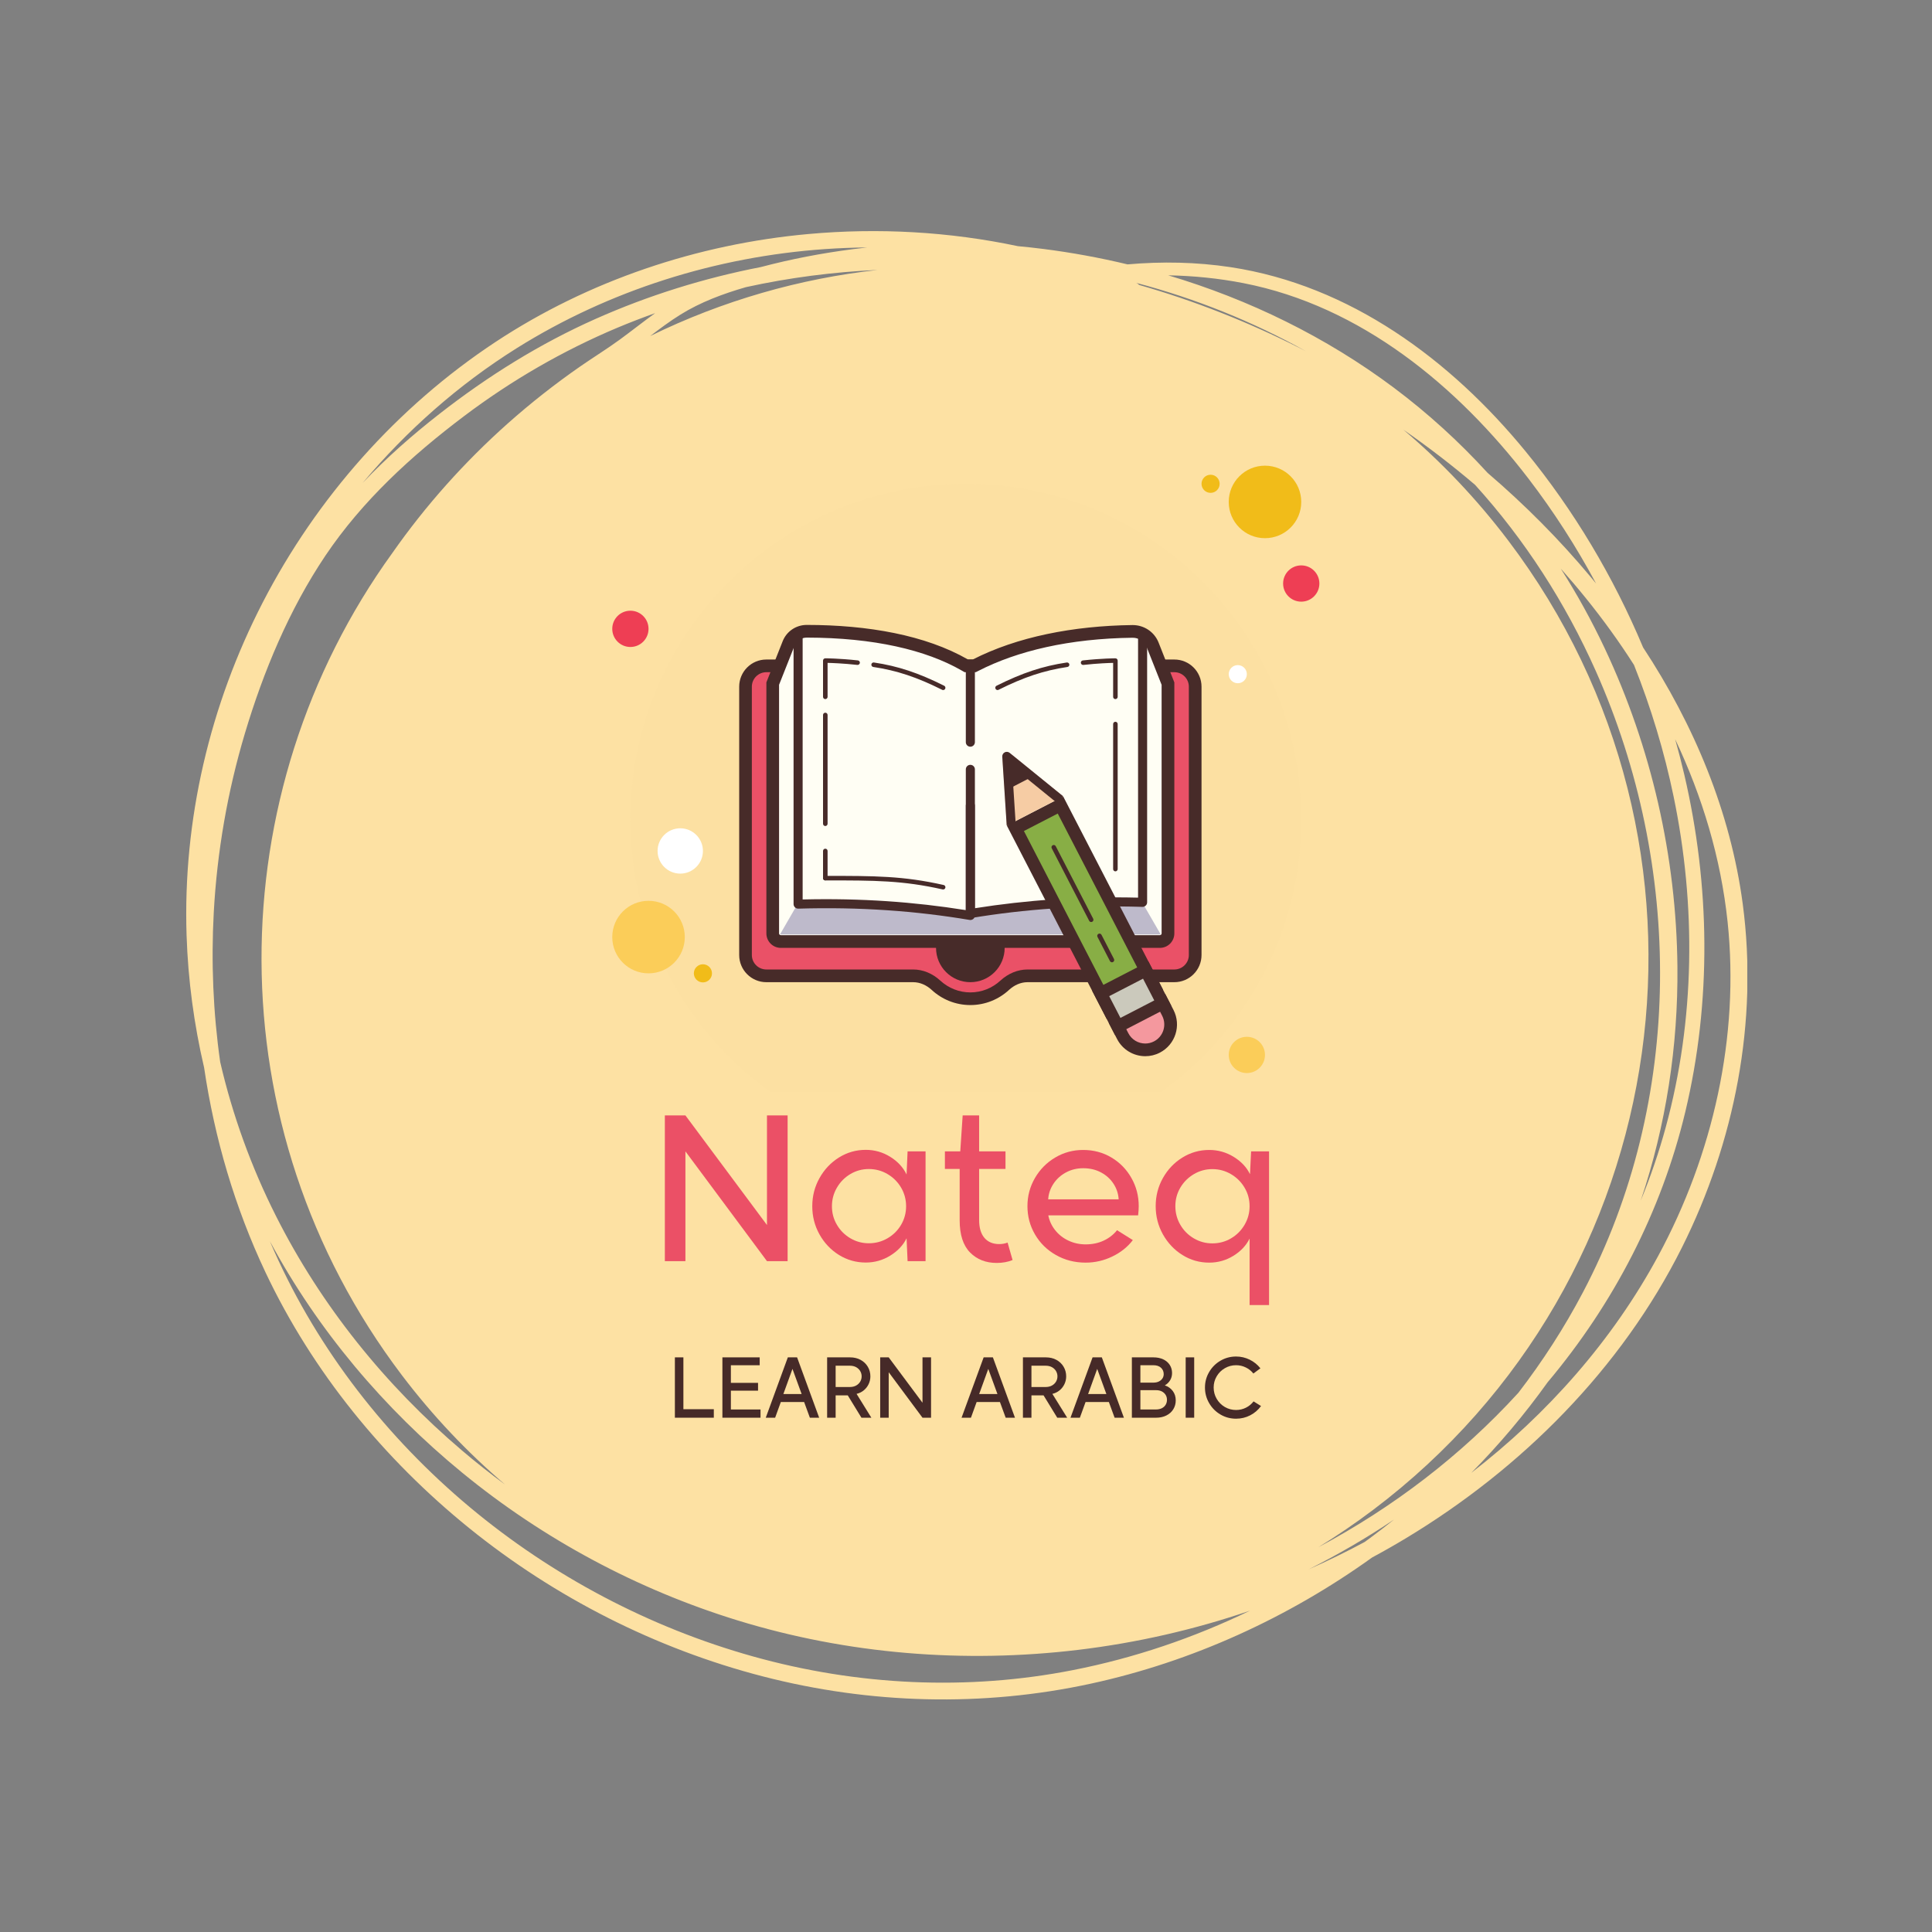 <svg xmlns="http://www.w3.org/2000/svg" xmlns:xlink="http://www.w3.org/1999/xlink" width="500" zoomAndPan="magnify" viewBox="0 0 375 375" height="500" preserveAspectRatio="xMidYMid meet" version="1.0"><rect x="0" y="0" width="375" height="375" fill="#808080" stroke="none"/><defs><g/><clipPath id="0a7c3f4a59"><path d="M 36.145 44.863 L 339.145 44.863 L 339.145 329.859 L 36.145 329.859 Z M 36.145 44.863 " clip-rule="nonzero"/></clipPath><clipPath id="eae9052722"><path d="M 118.84 118 L 126 118 L 126 126 L 118.84 126 Z M 118.84 118 " clip-rule="nonzero"/></clipPath><clipPath id="141760a060"><path d="M 122 93 L 253 93 L 253 211.887 L 122 211.887 Z M 122 93 " clip-rule="nonzero"/></clipPath><clipPath id="185d0fa47c"><path d="M 238 90.387 L 253 90.387 L 253 105 L 238 105 Z M 238 90.387 " clip-rule="nonzero"/></clipPath><clipPath id="0247cdda1b"><path d="M 249 109 L 256.09 109 L 256.09 117 L 249 117 Z M 249 109 " clip-rule="nonzero"/></clipPath><clipPath id="1f330974b9"><path d="M 118.84 174 L 246 174 L 246 209 L 118.84 209 Z M 118.84 174 " clip-rule="nonzero"/></clipPath></defs><g clip-path="url(#0a7c3f4a59)"><path fill="#fde1a3" d="M 321.852 243.777 C 312.965 260.219 300.359 274.453 285.582 285.875 C 290.977 280.414 295.941 274.531 300.398 268.293 C 313.184 253.078 322.48 235.188 327.109 215.84 C 332.246 194.383 331.922 171.773 326.914 150.328 C 326.379 148.031 325.789 145.746 325.145 143.473 C 330.426 154.641 334.02 166.555 335.324 178.922 C 337.68 201.211 332.48 224.129 321.852 243.777 Z M 255.898 300.312 C 259.512 298.094 263.055 295.68 266.512 293.074 C 325.82 248.348 337.566 164.109 292.754 104.926 C 286.645 96.859 279.805 89.676 272.391 83.398 C 277.203 86.738 281.852 90.309 286.305 94.105 C 295.984 104.773 303.871 117.059 309.73 130.215 C 318.164 149.141 322.453 169.922 322.207 190.629 C 321.957 211.531 317.02 232.305 307.25 250.832 C 303.641 257.691 299.43 264.207 294.719 270.336 C 283.629 282.477 270.406 292.59 255.898 300.312 Z M 265.914 298.543 C 265.562 298.801 265.211 299.055 264.859 299.309 C 261.32 301.215 257.711 302.973 254.039 304.594 C 259.746 301.727 265.281 298.5 270.59 294.934 C 269.055 296.168 267.496 297.371 265.914 298.543 Z M 252.215 67.523 C 242.266 62.5 231.836 58.379 221.113 55.309 C 220.969 55.148 220.781 55.012 220.543 54.91 C 232.012 57.934 243.109 62.383 253.457 68.16 C 253.043 67.945 252.633 67.73 252.215 67.523 Z M 208.312 324.156 C 187.707 328.211 166.375 327.168 146.172 321.516 C 126.066 315.891 107.168 305.902 91.16 292.52 C 75.055 279.051 61.848 262.129 53.27 242.953 C 52.965 242.27 52.664 241.582 52.371 240.895 C 61.676 258.18 74.543 273.414 89.727 285.859 C 105.449 298.746 123.727 308.543 143.172 314.52 C 164.508 321.082 187.168 322.891 209.312 320.234 C 220.629 318.871 231.82 316.324 242.621 312.629 C 231.73 317.902 220.184 321.82 208.312 324.156 Z M 42.738 206.129 C 41.371 196.52 40.965 186.77 41.492 177.086 C 42.137 165.324 44.156 153.664 47.527 142.375 C 51.129 130.324 56.125 118.324 63.164 107.848 C 70.34 97.18 79.879 88.457 90.102 80.75 C 99.281 73.832 109.238 68.07 119.84 63.609 C 122.254 62.598 124.699 61.656 127.164 60.777 C 124.852 62.441 122.621 64.219 120.32 65.902 C 117.816 67.734 115.164 69.359 112.617 71.129 C 107.723 74.531 103.031 78.215 98.582 82.172 C 90.176 89.652 82.613 98.109 76.16 107.328 C 42.5 153.883 41.484 218.688 77.977 266.887 C 83.996 274.836 90.73 281.926 98.023 288.141 C 95.164 286.039 92.379 283.84 89.68 281.543 C 74.805 268.902 62.34 253.449 53.559 236.012 C 48.773 226.52 45.129 216.465 42.738 206.129 Z M 170.336 52.398 C 155.242 54.078 140.301 58.324 126.199 65.227 C 128.105 63.777 130.027 62.34 132.062 61.074 C 135.969 58.641 140.352 57.016 144.805 55.73 C 153.195 53.891 161.754 52.781 170.336 52.398 Z M 100.316 67.57 C 118.246 56.344 139.043 49.812 160.137 48.348 C 162.859 48.16 165.586 48.055 168.312 48.031 C 167.387 48.133 166.457 48.238 165.531 48.363 C 159.535 49.141 153.562 50.277 147.711 51.828 C 136.676 53.969 125.879 57.328 115.609 61.895 C 104.75 66.727 94.715 72.992 85.355 80.289 C 80.055 84.418 74.992 88.871 70.387 93.742 C 78.945 83.551 89.023 74.645 100.316 67.57 Z M 241.371 54.961 C 264.137 59.398 282.906 74.93 296.699 92.93 C 301.594 99.324 305.973 106.141 309.793 113.258 C 309.441 112.824 309.09 112.391 308.73 111.965 C 302.668 104.703 295.957 97.965 288.746 91.789 C 283.215 85.73 277.125 80.18 270.52 75.238 C 257.363 65.398 242.457 58.125 226.754 53.441 C 231.645 53.531 236.531 54.016 241.371 54.961 Z M 324.844 154.594 C 329.227 175.73 329.008 197.926 323.32 218.797 C 322 223.648 320.375 228.398 318.469 233.027 C 323.367 218.441 325.734 203.043 325.586 187.613 C 325.383 166.312 320.543 145.07 311.453 125.793 C 308.938 120.469 306.098 115.312 302.941 110.363 C 304.598 112.223 306.207 114.117 307.773 116.055 C 311.133 120.207 314.277 124.551 317.156 129.062 C 320.457 137.344 323.043 145.902 324.844 154.594 Z M 338.273 175.512 C 335.898 157.605 328.82 140.703 318.922 125.664 C 313.184 111.961 305.484 99.047 296.105 87.602 C 281.543 69.828 262.047 55.379 238.875 51.859 C 232.25 50.855 225.531 50.73 218.855 51.316 C 213.453 50.02 207.98 49.016 202.469 48.316 C 200.84 48.109 199.211 47.934 197.574 47.781 C 184.246 44.961 170.492 44.191 156.883 45.426 C 135.359 47.379 114.211 54.469 96.164 66.387 C 77.078 78.996 61.465 96.637 50.996 116.938 C 40.727 136.852 35.48 159.133 36.215 181.543 C 36.496 190.211 37.656 198.82 39.621 207.242 C 41.645 220.957 45.59 234.379 51.52 246.934 C 60.656 266.258 74.465 283.172 91.066 296.602 C 107.715 310.066 127.312 320.023 148.07 325.387 C 168.879 330.766 190.727 331.363 211.746 326.793 C 231.398 322.523 250.031 314.008 266.344 302.297 C 268.555 301.109 270.734 299.871 272.883 298.574 C 295.359 285.035 314.688 265.68 326.469 242.125 C 336.707 221.645 341.289 198.285 338.273 175.512 " fill-opacity="1" fill-rule="nonzero"/></g><g clip-path="url(#eae9052722)"><path fill="#ee3e54" d="M 122.359 118.539 C 120.414 118.539 118.84 120.113 118.84 122.059 C 118.84 124.004 120.414 125.578 122.359 125.578 C 124.305 125.578 125.879 124.004 125.879 122.059 C 125.879 120.113 124.305 118.539 122.359 118.539 Z M 122.359 118.539 " fill-opacity="1" fill-rule="nonzero"/></g><path fill="#f1bc19" d="M 234.977 92.145 C 234.004 92.145 233.215 92.938 233.215 93.906 C 233.215 94.875 234.004 95.664 234.977 95.664 C 235.945 95.664 236.734 94.875 236.734 93.906 C 236.734 92.938 235.945 92.145 234.977 92.145 Z M 234.977 92.145 " fill-opacity="1" fill-rule="nonzero"/><g clip-path="url(#141760a060)"><path fill="#fce0a2" d="M 187.465 93.906 C 151.508 93.906 122.359 123.055 122.359 159.012 C 122.359 194.969 151.508 224.117 187.465 224.117 C 223.422 224.117 252.57 194.969 252.57 159.012 C 252.57 123.055 223.422 93.906 187.465 93.906 Z M 187.465 93.906 " fill-opacity="1" fill-rule="nonzero"/></g><g clip-path="url(#185d0fa47c)"><path fill="#f1bc19" d="M 245.531 90.387 C 241.641 90.387 238.496 93.535 238.496 97.426 C 238.496 101.316 241.641 104.461 245.531 104.461 C 249.422 104.461 252.57 101.316 252.57 97.426 C 252.57 93.535 249.422 90.387 245.531 90.387 Z M 245.531 90.387 " fill-opacity="1" fill-rule="nonzero"/></g><g clip-path="url(#0247cdda1b)"><path fill="#ee3e54" d="M 252.57 109.742 C 250.625 109.742 249.051 111.316 249.051 113.262 C 249.051 115.207 250.625 116.781 252.57 116.781 C 254.516 116.781 256.09 115.207 256.09 113.262 C 256.09 111.316 254.516 109.742 252.57 109.742 Z M 252.57 109.742 " fill-opacity="1" fill-rule="nonzero"/></g><g clip-path="url(#1f330974b9)"><path fill="#fbcd59" d="M 242.012 201.242 C 240.07 201.242 238.496 202.816 238.496 204.762 C 238.496 206.707 240.07 208.281 242.012 208.281 C 243.957 208.281 245.531 206.707 245.531 204.762 C 245.531 202.816 243.957 201.242 242.012 201.242 Z M 125.879 174.848 C 121.988 174.848 118.84 177.996 118.84 181.887 C 118.84 185.777 121.988 188.926 125.879 188.926 C 129.77 188.926 132.918 185.777 132.918 181.887 C 132.918 177.996 129.77 174.848 125.879 174.848 Z M 125.879 174.848 " fill-opacity="1" fill-rule="nonzero"/></g><path fill="#ffffff" d="M 132.039 160.77 C 129.609 160.77 127.637 162.742 127.637 165.168 C 127.637 167.598 129.609 169.57 132.039 169.57 C 134.465 169.57 136.438 167.598 136.438 165.168 C 136.438 162.742 134.465 160.77 132.039 160.77 Z M 132.039 160.77 " fill-opacity="1" fill-rule="nonzero"/><path fill="#f1bc19" d="M 136.438 187.164 C 135.469 187.164 134.676 187.953 134.676 188.926 C 134.676 189.895 135.469 190.684 136.438 190.684 C 137.406 190.684 138.195 189.895 138.195 188.926 C 138.195 187.953 137.406 187.164 136.438 187.164 Z M 136.438 187.164 " fill-opacity="1" fill-rule="nonzero"/><path fill="#ffffff" d="M 240.254 129.098 C 239.285 129.098 238.496 129.887 238.496 130.855 C 238.496 131.828 239.285 132.617 240.254 132.617 C 241.223 132.617 242.012 131.828 242.012 130.855 C 242.012 129.887 241.223 129.098 240.254 129.098 Z M 240.254 129.098 " fill-opacity="1" fill-rule="nonzero"/><path fill="#ea5167" d="M 188.344 193.852 C 185.863 193.852 183.492 192.926 181.664 191.234 C 180.391 190.059 178.824 189.414 177.242 189.414 L 148.746 189.414 C 146.52 189.414 144.703 187.598 144.703 185.371 L 144.703 133.285 C 144.703 131.051 146.52 129.242 148.746 129.242 L 227.945 129.242 C 230.172 129.242 231.984 131.051 231.984 133.285 L 231.984 185.371 C 231.984 187.598 230.172 189.41 227.945 189.41 L 199.445 189.41 C 197.867 189.41 196.297 190.059 195.027 191.234 C 193.199 192.918 190.828 193.852 188.344 193.852 Z M 188.344 193.852 " fill-opacity="1" fill-rule="nonzero"/><path fill="#472b29" d="M 227.945 130.473 C 229.492 130.473 230.754 131.73 230.754 133.285 L 230.754 185.371 C 230.754 186.918 229.492 188.176 227.945 188.176 L 199.445 188.176 C 197.559 188.176 195.688 188.945 194.188 190.328 C 192.586 191.805 190.52 192.625 188.348 192.625 C 186.176 192.625 184.105 191.805 182.504 190.328 C 181 188.945 179.137 188.176 177.246 188.176 L 148.746 188.176 C 147.199 188.176 145.934 186.918 145.934 185.371 L 145.934 133.285 C 145.934 131.73 147.199 130.473 148.746 130.473 L 227.945 130.473 M 227.945 128.012 L 148.746 128.012 C 145.84 128.012 143.477 130.371 143.477 133.285 L 143.477 185.371 C 143.477 188.277 145.84 190.641 148.746 190.641 L 177.242 190.641 C 178.59 190.641 179.844 191.227 180.832 192.133 C 182.805 193.961 185.445 195.082 188.344 195.082 C 191.246 195.082 193.883 193.961 195.859 192.133 C 196.848 191.227 198.098 190.641 199.445 190.641 L 227.945 190.641 C 230.852 190.641 233.215 188.277 233.215 185.371 L 233.215 133.285 C 233.215 130.371 230.852 128.012 227.945 128.012 Z M 227.945 128.012 " fill-opacity="1" fill-rule="nonzero"/><path fill="#472b29" d="M 188.344 177.312 C 184.668 177.312 181.684 180.297 181.684 183.98 C 181.684 187.66 184.668 190.641 188.344 190.641 C 192.023 190.641 195.004 187.66 195.004 183.98 C 195.004 180.297 192.023 177.312 188.344 177.312 Z M 188.344 177.312 " fill-opacity="1" fill-rule="nonzero"/><path fill="#fffef4" d="M 151.559 182.746 C 150.691 182.746 149.984 182.043 149.984 181.168 L 149.984 132.684 L 153.07 124.906 C 153.641 123.461 155.023 122.523 156.582 122.523 C 169.984 122.539 180.047 124.922 187.273 129.078 L 187.559 129.242 L 189.102 129.242 L 189.359 129.105 C 197.078 125.16 207.355 122.703 219.797 122.555 C 221.578 122.555 223.098 123.578 223.719 125.156 L 226.703 132.676 L 226.703 181.168 C 226.703 182.043 225.996 182.746 225.121 182.746 Z M 151.559 182.746 " fill-opacity="1" fill-rule="nonzero"/><path fill="#472b29" d="M 156.59 123.758 C 169.582 123.77 179.719 126.156 186.66 130.145 L 187.23 130.473 L 189.395 130.473 L 189.918 130.207 C 197.473 126.336 207.551 123.938 219.848 123.785 C 221.062 123.785 222.137 124.5 222.574 125.613 L 225.469 132.922 L 225.469 181.172 C 225.469 181.363 225.316 181.516 225.125 181.516 L 151.559 181.516 C 151.367 181.516 151.215 181.363 151.215 181.172 L 151.215 132.918 L 154.211 125.359 C 154.598 124.383 155.531 123.758 156.586 123.758 L 156.59 123.758 M 156.582 121.297 C 154.527 121.297 152.68 122.539 151.922 124.449 L 148.754 132.453 L 148.754 181.172 C 148.754 182.727 150.012 183.984 151.559 183.984 L 225.133 183.984 C 226.68 183.984 227.938 182.727 227.938 181.172 L 227.938 132.453 L 224.875 124.707 C 224.055 122.648 222.062 121.324 219.855 121.324 C 219.832 121.324 219.809 121.324 219.785 121.324 C 208.285 121.469 197.387 123.621 188.809 128.012 L 187.895 128.012 C 179.645 123.27 168.441 121.301 156.59 121.297 C 156.59 121.297 156.59 121.297 156.582 121.297 Z M 156.582 121.297 " fill-opacity="1" fill-rule="nonzero"/><path fill="#bebacb" d="M 221.625 175.027 L 188.398 176.75 L 155.062 175.027 L 151.395 181.379 L 225.297 181.379 Z M 221.625 175.027 " fill-opacity="1" fill-rule="nonzero"/><path fill="#472b29" d="M 188.344 178.195 C 188.141 178.195 187.941 178.125 187.773 177.988 C 187.574 177.824 187.465 177.578 187.465 177.312 L 187.465 156.371 C 187.465 155.883 187.859 155.492 188.344 155.492 C 188.832 155.492 189.227 155.883 189.227 156.371 L 189.227 176.285 C 199.262 174.703 209.562 173.961 220.898 174.234 L 220.898 122.938 C 220.898 122.453 221.289 122.059 221.777 122.059 C 222.266 122.059 222.656 122.453 222.656 122.938 L 222.656 175.145 C 222.656 175.379 222.562 175.609 222.391 175.77 C 222.219 175.934 221.992 176.027 221.75 176.023 C 209.887 175.664 198.883 176.461 188.492 178.188 C 188.441 178.195 188.395 178.195 188.344 178.195 Z M 188.344 178.195 " fill-opacity="1" fill-rule="nonzero"/><path fill="#472b29" d="M 188.344 178.574 C 188.297 178.574 188.25 178.566 188.199 178.559 C 177.816 176.812 166.816 176.008 154.941 176.367 C 154.699 176.359 154.473 176.285 154.301 176.117 C 154.133 175.953 154.031 175.719 154.031 175.484 L 154.031 122.938 C 154.031 122.453 154.426 122.059 154.914 122.059 C 155.398 122.059 155.793 122.453 155.793 122.938 L 155.793 174.586 C 167.125 174.312 177.438 175.055 187.465 176.656 L 187.465 149.332 C 187.465 148.844 187.859 148.453 188.344 148.453 C 188.832 148.453 189.227 148.844 189.227 149.332 L 189.227 177.691 C 189.227 177.953 189.109 178.195 188.914 178.367 C 188.75 178.496 188.551 178.574 188.344 178.574 Z M 188.344 178.574 " fill-opacity="1" fill-rule="nonzero"/><path fill="#472b29" d="M 187.465 129.098 L 187.465 144.055 C 187.465 144.543 187.859 144.934 188.344 144.934 C 188.832 144.934 189.227 144.543 189.227 144.055 L 189.227 129.098 Z M 187.465 129.098 " fill-opacity="1" fill-rule="nonzero"/><path fill="#472b29" d="M 183.066 133.938 C 183 133.938 182.934 133.922 182.871 133.891 C 177.949 131.43 174.074 130.145 169.5 129.457 C 169.262 129.422 169.098 129.199 169.133 128.957 C 169.168 128.715 169.395 128.551 169.633 128.59 C 174.305 129.289 178.254 130.602 183.262 133.102 C 183.48 133.211 183.566 133.477 183.461 133.691 C 183.383 133.848 183.227 133.938 183.066 133.938 Z M 183.066 133.938 " fill-opacity="1" fill-rule="nonzero"/><path fill="#472b29" d="M 183.066 172.648 C 183.035 172.648 183.004 172.645 182.969 172.637 C 175.168 170.887 169.848 170.887 160.191 170.887 C 159.949 170.887 159.75 170.691 159.75 170.449 C 159.75 170.207 159.949 170.008 160.191 170.008 C 169.91 170.008 175.266 170.008 183.164 171.777 C 183.402 171.832 183.547 172.066 183.496 172.305 C 183.449 172.508 183.27 172.648 183.066 172.648 Z M 183.066 172.648 " fill-opacity="1" fill-rule="nonzero"/><path fill="#472b29" d="M 160.191 135.695 C 159.949 135.695 159.75 135.5 159.75 135.258 L 159.75 128.219 C 159.75 127.977 159.949 127.777 160.191 127.777 C 160.219 127.777 162.801 127.781 166.512 128.184 C 166.75 128.211 166.926 128.43 166.902 128.668 C 166.875 128.91 166.645 129.078 166.418 129.059 C 163.641 128.758 161.512 128.684 160.633 128.664 L 160.633 135.258 C 160.633 135.5 160.434 135.695 160.191 135.695 Z M 160.191 135.695 " fill-opacity="1" fill-rule="nonzero"/><path fill="#472b29" d="M 160.191 160.332 C 159.949 160.332 159.75 160.133 159.75 159.891 L 159.75 138.773 C 159.75 138.531 159.949 138.336 160.191 138.336 C 160.434 138.336 160.633 138.531 160.633 138.773 L 160.633 159.891 C 160.633 160.133 160.434 160.332 160.191 160.332 Z M 160.191 160.332 " fill-opacity="1" fill-rule="nonzero"/><path fill="#472b29" d="M 160.191 170.887 C 159.949 170.887 159.75 170.691 159.75 170.449 L 159.75 165.168 C 159.75 164.926 159.949 164.73 160.191 164.73 C 160.434 164.73 160.633 164.926 160.633 165.168 L 160.633 170.449 C 160.633 170.691 160.434 170.887 160.191 170.887 Z M 160.191 170.887 " fill-opacity="1" fill-rule="nonzero"/><path fill="#472b29" d="M 193.625 133.938 C 193.465 133.938 193.309 133.848 193.23 133.691 C 193.121 133.477 193.207 133.211 193.426 133.102 C 198.438 130.598 202.387 129.289 207.059 128.59 C 207.301 128.566 207.523 128.719 207.559 128.957 C 207.594 129.199 207.43 129.422 207.188 129.457 C 202.613 130.145 198.742 131.43 193.82 133.891 C 193.758 133.922 193.691 133.938 193.625 133.938 Z M 193.625 133.938 " fill-opacity="1" fill-rule="nonzero"/><path fill="#472b29" d="M 216.5 135.695 C 216.258 135.695 216.059 135.5 216.059 135.258 L 216.059 128.664 C 215.18 128.684 213.051 128.758 210.273 129.062 C 210.047 129.086 209.816 128.914 209.789 128.672 C 209.762 128.43 209.938 128.211 210.18 128.188 C 213.891 127.781 216.473 127.781 216.5 127.781 C 216.742 127.781 216.938 127.977 216.938 128.219 L 216.938 135.258 C 216.938 135.5 216.742 135.695 216.5 135.695 Z M 216.5 135.695 " fill-opacity="1" fill-rule="nonzero"/><path fill="#472b29" d="M 216.5 169.129 C 216.258 169.129 216.059 168.93 216.059 168.688 L 216.059 140.535 C 216.059 140.293 216.258 140.094 216.5 140.094 C 216.742 140.094 216.938 140.293 216.938 140.535 L 216.938 168.688 C 216.938 168.93 216.742 169.129 216.5 169.129 Z M 216.5 169.129 " fill-opacity="1" fill-rule="nonzero"/><path fill="#f4989e" d="M 222.297 203.777 C 220.445 203.777 218.766 202.754 217.914 201.109 L 216.863 199.074 L 225.621 194.555 L 226.672 196.586 C 227.918 199 226.969 201.98 224.555 203.227 C 223.848 203.594 223.09 203.777 222.297 203.777 Z M 222.297 203.777 " fill-opacity="1" fill-rule="nonzero"/><path fill="#472b29" d="M 225.09 196.215 L 225.574 197.152 C 226.508 198.965 225.797 201.199 223.988 202.133 C 223.457 202.406 222.887 202.547 222.297 202.547 C 220.906 202.547 219.645 201.777 219.008 200.543 L 218.523 199.605 L 225.09 196.215 M 226.152 192.895 L 215.207 198.547 L 216.824 201.676 C 217.918 203.793 220.07 205.008 222.301 205.008 C 223.254 205.008 224.219 204.789 225.121 204.32 C 228.141 202.762 229.328 199.043 227.77 196.023 Z M 226.152 192.895 " fill-opacity="1" fill-rule="nonzero"/><path fill="#88ae45" d="M 197.082 160.777 L 205.84 156.254 L 224.082 191.59 L 215.328 196.109 Z M 197.082 160.777 " fill-opacity="1" fill-rule="nonzero"/><path fill="#472b29" d="M 205.309 157.91 L 222.426 191.055 L 215.859 194.445 L 198.742 161.301 L 205.309 157.91 M 206.367 154.594 L 195.426 160.246 L 214.805 197.766 L 225.746 192.113 Z M 206.367 154.594 " fill-opacity="1" fill-rule="nonzero"/><path fill="#cbc9bc" d="M 213.637 192.828 L 222.391 188.309 L 225.699 194.719 L 216.945 199.238 Z M 213.637 192.828 " fill-opacity="1" fill-rule="nonzero"/><path fill="#472b29" d="M 221.863 189.961 L 224.043 194.184 L 217.477 197.574 L 215.297 193.352 L 221.863 189.961 M 222.918 186.641 L 211.977 192.293 L 216.418 200.895 L 227.359 195.242 Z M 222.918 186.641 " fill-opacity="1" fill-rule="nonzero"/><path fill="#472b29" d="M 215.832 186.781 C 215.676 186.781 215.52 186.695 215.441 186.543 L 213.02 181.852 C 212.91 181.637 212.992 181.371 213.207 181.258 C 213.422 181.145 213.688 181.227 213.801 181.449 L 216.223 186.141 C 216.336 186.355 216.25 186.621 216.035 186.73 C 215.973 186.766 215.902 186.781 215.832 186.781 Z M 215.832 186.781 " fill-opacity="1" fill-rule="nonzero"/><path fill="#472b29" d="M 211.797 178.965 C 211.641 178.965 211.484 178.879 211.406 178.727 L 204.141 164.652 C 204.027 164.438 204.113 164.172 204.328 164.062 C 204.543 163.949 204.809 164.031 204.922 164.25 L 212.188 178.324 C 212.301 178.539 212.215 178.805 212 178.914 C 211.934 178.949 211.867 178.965 211.797 178.965 Z M 211.797 178.965 " fill-opacity="1" fill-rule="nonzero"/><path fill="#f6cca4" d="M 194.621 147.77 L 195.426 160.246 L 200.848 157.441 L 206.367 154.594 L 196.66 146.715 C 195.812 146.027 194.551 146.68 194.621 147.77 Z M 194.621 147.77 " fill-opacity="1" fill-rule="nonzero"/><path fill="#472b29" d="M 195.398 160.191 L 194.539 146.867 C 194.516 146.52 194.703 146.188 195.016 146.027 C 195.324 145.867 195.703 145.91 195.973 146.125 L 206.34 154.539 L 205.23 155.906 L 196.426 148.758 L 197.156 160.078 Z M 195.398 160.191 " fill-opacity="1" fill-rule="nonzero"/><path fill="#472b29" d="M 199.633 151.137 L 196.508 152.754 L 195.977 147.336 Z M 199.633 151.137 " fill-opacity="1" fill-rule="nonzero"/><g fill="#eb5066" fill-opacity="1"><g transform="translate(125.892, 244.787)"><g><path d="M 3.156 -28.285 L 7.148 -28.285 L 22.977 -7.012 L 22.977 -28.285 L 26.984 -28.285 L 26.984 0 L 22.977 0 L 7.148 -21.309 L 7.148 0 L 3.156 0 Z M 3.156 -28.285 "/></g></g></g><g fill="#eb5066" fill-opacity="1"><g transform="translate(156.15, 244.787)"><g><path d="M 11.895 0.27 C 10.012 0.27 8.281 -0.219 6.695 -1.199 C 5.113 -2.184 3.852 -3.512 2.914 -5.188 C 1.98 -6.859 1.512 -8.684 1.512 -10.66 C 1.512 -12.633 1.98 -14.457 2.918 -16.129 C 3.855 -17.805 5.117 -19.133 6.695 -20.121 C 8.277 -21.105 10.008 -21.602 11.895 -21.602 C 13.605 -21.602 15.188 -21.152 16.637 -20.254 C 18.086 -19.355 19.148 -18.211 19.816 -16.816 L 20.012 -21.309 L 23.5 -21.309 L 23.5 0 L 20.012 0 L 19.816 -4.438 C 19.148 -3.082 18.086 -1.957 16.637 -1.066 C 15.188 -0.176 13.605 0.27 11.895 0.27 Z M 12.488 -3.469 C 13.797 -3.469 15.004 -3.789 16.117 -4.438 C 17.227 -5.082 18.105 -5.953 18.754 -7.055 C 19.398 -8.152 19.723 -9.352 19.723 -10.656 C 19.723 -11.961 19.398 -13.164 18.754 -14.27 C 18.105 -15.371 17.227 -16.25 16.117 -16.902 C 15.004 -17.555 13.797 -17.879 12.488 -17.879 C 11.203 -17.879 10.008 -17.555 8.91 -16.906 C 7.812 -16.254 6.941 -15.375 6.297 -14.266 C 5.648 -13.156 5.328 -11.953 5.328 -10.652 C 5.328 -9.348 5.648 -8.148 6.297 -7.051 C 6.941 -5.953 7.812 -5.082 8.91 -4.438 C 10.008 -3.789 11.203 -3.469 12.488 -3.469 Z M 12.488 -3.469 "/></g></g></g><g fill="#eb5066" fill-opacity="1"><g transform="translate(182.533, 244.787)"><g><path d="M 10.926 0.348 C 8.809 0.348 7.082 -0.332 5.742 -1.695 C 4.406 -3.059 3.738 -5.133 3.738 -7.922 L 3.738 -17.898 L 0.871 -17.898 L 0.871 -21.309 L 3.855 -21.309 L 4.32 -28.285 L 7.516 -28.285 L 7.516 -21.309 L 12.633 -21.309 L 12.633 -17.898 L 7.516 -17.898 L 7.516 -7.98 C 7.516 -6.469 7.859 -5.316 8.543 -4.516 C 9.227 -3.715 10.184 -3.312 11.41 -3.312 C 11.992 -3.312 12.535 -3.41 13.039 -3.602 L 14.008 -0.215 C 13.102 0.16 12.074 0.348 10.926 0.348 Z M 10.926 0.348 "/></g></g></g><g fill="#eb5066" fill-opacity="1"><g transform="translate(197.914, 244.787)"><g><path d="M 12.805 0.289 C 10.699 0.289 8.781 -0.199 7.051 -1.184 C 5.32 -2.164 3.965 -3.492 2.984 -5.172 C 2 -6.852 1.512 -8.684 1.512 -10.676 C 1.512 -12.637 1.996 -14.457 2.965 -16.129 C 3.934 -17.801 5.242 -19.129 6.898 -20.109 C 8.551 -21.09 10.359 -21.582 12.32 -21.582 C 14.348 -21.582 16.184 -21.09 17.824 -20.109 C 19.465 -19.129 20.754 -17.805 21.695 -16.137 C 22.641 -14.473 23.113 -12.648 23.113 -10.676 C 23.113 -10.211 23.074 -9.613 22.996 -8.891 L 5.559 -8.891 C 5.766 -7.832 6.207 -6.875 6.887 -6.016 C 7.566 -5.156 8.422 -4.48 9.453 -3.992 C 10.488 -3.5 11.605 -3.254 12.805 -3.254 C 14.098 -3.254 15.262 -3.496 16.301 -3.98 C 17.34 -4.465 18.211 -5.141 18.906 -6.004 L 21.969 -4.086 C 20.961 -2.758 19.633 -1.695 17.988 -0.902 C 16.34 -0.105 14.613 0.289 12.805 0.289 Z M 19.219 -11.992 C 19.152 -13.09 18.82 -14.102 18.219 -15.023 C 17.621 -15.945 16.809 -16.68 15.789 -17.223 C 14.77 -17.766 13.617 -18.035 12.34 -18.035 C 11.125 -18.035 10.012 -17.766 9 -17.223 C 7.984 -16.68 7.172 -15.945 6.559 -15.016 C 5.945 -14.082 5.605 -13.078 5.539 -11.992 Z M 19.219 -11.992 "/></g></g></g><g fill="#eb5066" fill-opacity="1"><g transform="translate(222.67, 244.787)"><g><path d="M 19.875 -4.379 C 19.203 -3.023 18.152 -1.906 16.719 -1.027 C 15.285 -0.148 13.723 0.289 12.031 0.289 C 10.152 0.289 8.422 -0.203 6.84 -1.191 C 5.258 -2.18 3.996 -3.516 3.055 -5.191 C 2.117 -6.871 1.648 -8.695 1.648 -10.676 C 1.648 -12.641 2.113 -14.461 3.051 -16.133 C 3.988 -17.801 5.25 -19.129 6.84 -20.109 C 8.426 -21.09 10.156 -21.582 12.031 -21.582 C 13.746 -21.582 15.332 -21.137 16.785 -20.246 C 18.238 -19.352 19.297 -18.23 19.953 -16.875 L 20.168 -21.309 L 23.652 -21.309 L 23.652 8.523 L 19.875 8.523 Z M 12.645 -3.449 C 13.953 -3.449 15.16 -3.77 16.262 -4.418 C 17.367 -5.062 18.246 -5.941 18.898 -7.051 C 19.551 -8.164 19.875 -9.367 19.875 -10.668 C 19.875 -11.969 19.551 -13.168 18.898 -14.266 C 18.25 -15.363 17.371 -16.234 16.262 -16.887 C 15.156 -17.535 13.953 -17.863 12.648 -17.863 C 11.359 -17.863 10.16 -17.535 9.059 -16.887 C 7.957 -16.238 7.082 -15.363 6.434 -14.27 C 5.785 -13.172 5.465 -11.973 5.465 -10.676 C 5.465 -9.367 5.785 -8.16 6.434 -7.051 C 7.078 -5.941 7.953 -5.062 9.059 -4.418 C 10.16 -3.77 11.355 -3.449 12.645 -3.449 Z M 12.645 -3.449 "/></g></g></g><g fill="#462a28" fill-opacity="1"><g transform="translate(129.685, 275.178)"><g><path d="M 1.309 -11.715 L 2.961 -11.715 L 2.961 -1.652 L 8.867 -1.652 L 8.867 0 L 1.309 0 Z M 1.309 -11.715 "/></g></g></g><g fill="#462a28" fill-opacity="1"><g transform="translate(138.909, 275.178)"><g><path d="M 1.309 -11.715 L 8.547 -11.715 L 8.547 -10.184 L 2.953 -10.184 L 2.953 -6.766 L 8.227 -6.766 L 8.227 -5.25 L 2.953 -5.25 L 2.953 -1.598 L 8.707 -1.598 L 8.707 0 L 1.309 0 Z M 1.309 -11.715 "/></g></g></g><g fill="#462a28" fill-opacity="1"><g transform="translate(148.391, 275.178)"><g><path d="M 4.527 -11.715 L 6.324 -11.715 L 10.609 0 L 8.805 0 L 7.688 -3.051 L 3.168 -3.051 L 2.062 0 L 0.242 0 Z M 7.207 -4.598 L 5.426 -9.477 L 3.66 -4.598 Z M 7.207 -4.598 "/></g></g></g><g fill="#462a28" fill-opacity="1"><g transform="translate(159.236, 275.178)"><g><path d="M 1.309 -11.715 L 5.762 -11.715 C 6.531 -11.715 7.219 -11.551 7.816 -11.223 C 8.414 -10.895 8.879 -10.449 9.207 -9.887 C 9.539 -9.324 9.703 -8.707 9.703 -8.031 C 9.703 -7.492 9.59 -6.988 9.363 -6.516 C 9.141 -6.047 8.824 -5.645 8.422 -5.312 C 8.02 -4.98 7.551 -4.754 7.023 -4.629 L 9.895 0 L 7.969 0 L 5.312 -4.34 L 2.961 -4.34 L 2.961 0 L 1.309 0 Z M 5.73 -5.961 C 6.184 -5.961 6.586 -6.055 6.93 -6.242 C 7.273 -6.43 7.539 -6.684 7.727 -6.996 C 7.914 -7.312 8.008 -7.66 8.008 -8.031 C 8.008 -8.402 7.914 -8.746 7.727 -9.059 C 7.539 -9.375 7.273 -9.629 6.93 -9.816 C 6.586 -10 6.184 -10.094 5.73 -10.094 L 2.961 -10.094 L 2.961 -5.961 Z M 5.73 -5.961 "/></g></g></g><g fill="#462a28" fill-opacity="1"><g transform="translate(169.536, 275.178)"><g><path d="M 1.309 -11.715 L 2.961 -11.715 L 9.52 -2.906 L 9.52 -11.715 L 11.18 -11.715 L 11.18 0 L 9.52 0 L 2.961 -8.828 L 2.961 0 L 1.309 0 Z M 1.309 -11.715 "/></g></g></g><g fill="#462a28" fill-opacity="1"><g transform="translate(182.017, 275.178)"><g/></g></g><g fill="#462a28" fill-opacity="1"><g transform="translate(186.397, 275.178)"><g><path d="M 4.527 -11.715 L 6.324 -11.715 L 10.609 0 L 8.805 0 L 7.688 -3.051 L 3.168 -3.051 L 2.062 0 L 0.242 0 Z M 7.207 -4.598 L 5.426 -9.477 L 3.66 -4.598 Z M 7.207 -4.598 "/></g></g></g><g fill="#462a28" fill-opacity="1"><g transform="translate(197.242, 275.178)"><g><path d="M 1.309 -11.715 L 5.762 -11.715 C 6.531 -11.715 7.219 -11.551 7.816 -11.223 C 8.414 -10.895 8.879 -10.449 9.207 -9.887 C 9.539 -9.324 9.703 -8.707 9.703 -8.031 C 9.703 -7.492 9.59 -6.988 9.363 -6.516 C 9.141 -6.047 8.824 -5.645 8.422 -5.312 C 8.02 -4.98 7.551 -4.754 7.023 -4.629 L 9.895 0 L 7.969 0 L 5.312 -4.34 L 2.961 -4.34 L 2.961 0 L 1.309 0 Z M 5.73 -5.961 C 6.184 -5.961 6.586 -6.055 6.93 -6.242 C 7.273 -6.43 7.539 -6.684 7.727 -6.996 C 7.914 -7.312 8.008 -7.66 8.008 -8.031 C 8.008 -8.402 7.914 -8.746 7.727 -9.059 C 7.539 -9.375 7.273 -9.629 6.93 -9.816 C 6.586 -10 6.184 -10.094 5.73 -10.094 L 2.961 -10.094 L 2.961 -5.961 Z M 5.73 -5.961 "/></g></g></g><g fill="#462a28" fill-opacity="1"><g transform="translate(207.541, 275.178)"><g><path d="M 4.527 -11.715 L 6.324 -11.715 L 10.609 0 L 8.805 0 L 7.688 -3.051 L 3.168 -3.051 L 2.062 0 L 0.242 0 Z M 7.207 -4.598 L 5.426 -9.477 L 3.66 -4.598 Z M 7.207 -4.598 "/></g></g></g><g fill="#462a28" fill-opacity="1"><g transform="translate(218.387, 275.178)"><g><path d="M 1.309 -11.715 L 5.504 -11.715 C 6.215 -11.715 6.844 -11.59 7.391 -11.332 C 7.938 -11.074 8.359 -10.715 8.66 -10.25 C 8.957 -9.789 9.109 -9.262 9.109 -8.676 C 9.109 -8.152 8.984 -7.684 8.734 -7.273 C 8.488 -6.867 8.145 -6.531 7.703 -6.277 C 8.348 -6.062 8.859 -5.699 9.246 -5.191 C 9.629 -4.684 9.824 -4.078 9.824 -3.371 C 9.824 -2.723 9.664 -2.145 9.344 -1.633 C 9.027 -1.121 8.578 -0.723 8 -0.434 C 7.422 -0.145 6.762 0 6.02 0 L 1.309 0 Z M 5.961 -1.598 C 6.402 -1.598 6.785 -1.676 7.109 -1.836 C 7.438 -2 7.688 -2.223 7.859 -2.508 C 8.035 -2.793 8.121 -3.117 8.121 -3.484 C 8.121 -3.848 8.031 -4.168 7.852 -4.449 C 7.672 -4.73 7.426 -4.949 7.113 -5.109 C 6.801 -5.266 6.453 -5.344 6.066 -5.344 L 2.961 -5.344 L 2.961 -1.598 Z M 5.57 -6.812 C 5.945 -6.82 6.277 -6.895 6.562 -7.039 C 6.852 -7.184 7.078 -7.379 7.242 -7.625 C 7.406 -7.871 7.488 -8.148 7.488 -8.457 C 7.488 -8.957 7.312 -9.371 6.961 -9.699 C 6.609 -10.027 6.113 -10.191 5.473 -10.191 L 2.961 -10.191 L 2.961 -6.805 Z M 5.57 -6.812 "/></g></g></g><g fill="#462a28" fill-opacity="1"><g transform="translate(228.831, 275.178)"><g><path d="M 1.309 -11.715 L 2.961 -11.715 L 2.961 0 L 1.309 0 Z M 1.309 -11.715 "/></g></g></g><g fill="#462a28" fill-opacity="1"><g transform="translate(233.098, 275.178)"><g><path d="M 6.82 0.191 C 5.723 0.191 4.715 -0.078 3.793 -0.621 C 2.867 -1.164 2.137 -1.902 1.598 -2.828 C 1.055 -3.758 0.785 -4.766 0.785 -5.859 C 0.785 -6.945 1.055 -7.949 1.598 -8.871 C 2.137 -9.793 2.867 -10.527 3.793 -11.066 C 4.715 -11.605 5.723 -11.879 6.82 -11.879 C 7.762 -11.879 8.645 -11.672 9.469 -11.266 C 10.293 -10.859 10.984 -10.301 11.547 -9.59 L 10.184 -8.578 C 9.781 -9.082 9.289 -9.477 8.699 -9.762 C 8.109 -10.047 7.484 -10.191 6.82 -10.191 C 6.035 -10.191 5.309 -9.996 4.641 -9.609 C 3.977 -9.223 3.449 -8.699 3.059 -8.035 C 2.668 -7.375 2.473 -6.652 2.473 -5.867 C 2.473 -5.07 2.668 -4.336 3.059 -3.668 C 3.449 -3 3.977 -2.469 4.641 -2.082 C 5.309 -1.695 6.035 -1.5 6.82 -1.5 C 7.5 -1.5 8.141 -1.648 8.734 -1.945 C 9.332 -2.242 9.824 -2.652 10.215 -3.168 L 11.668 -2.27 C 11.113 -1.508 10.41 -0.902 9.562 -0.465 C 8.715 -0.027 7.801 0.191 6.82 0.191 Z M 6.82 0.191 "/></g></g></g></svg>